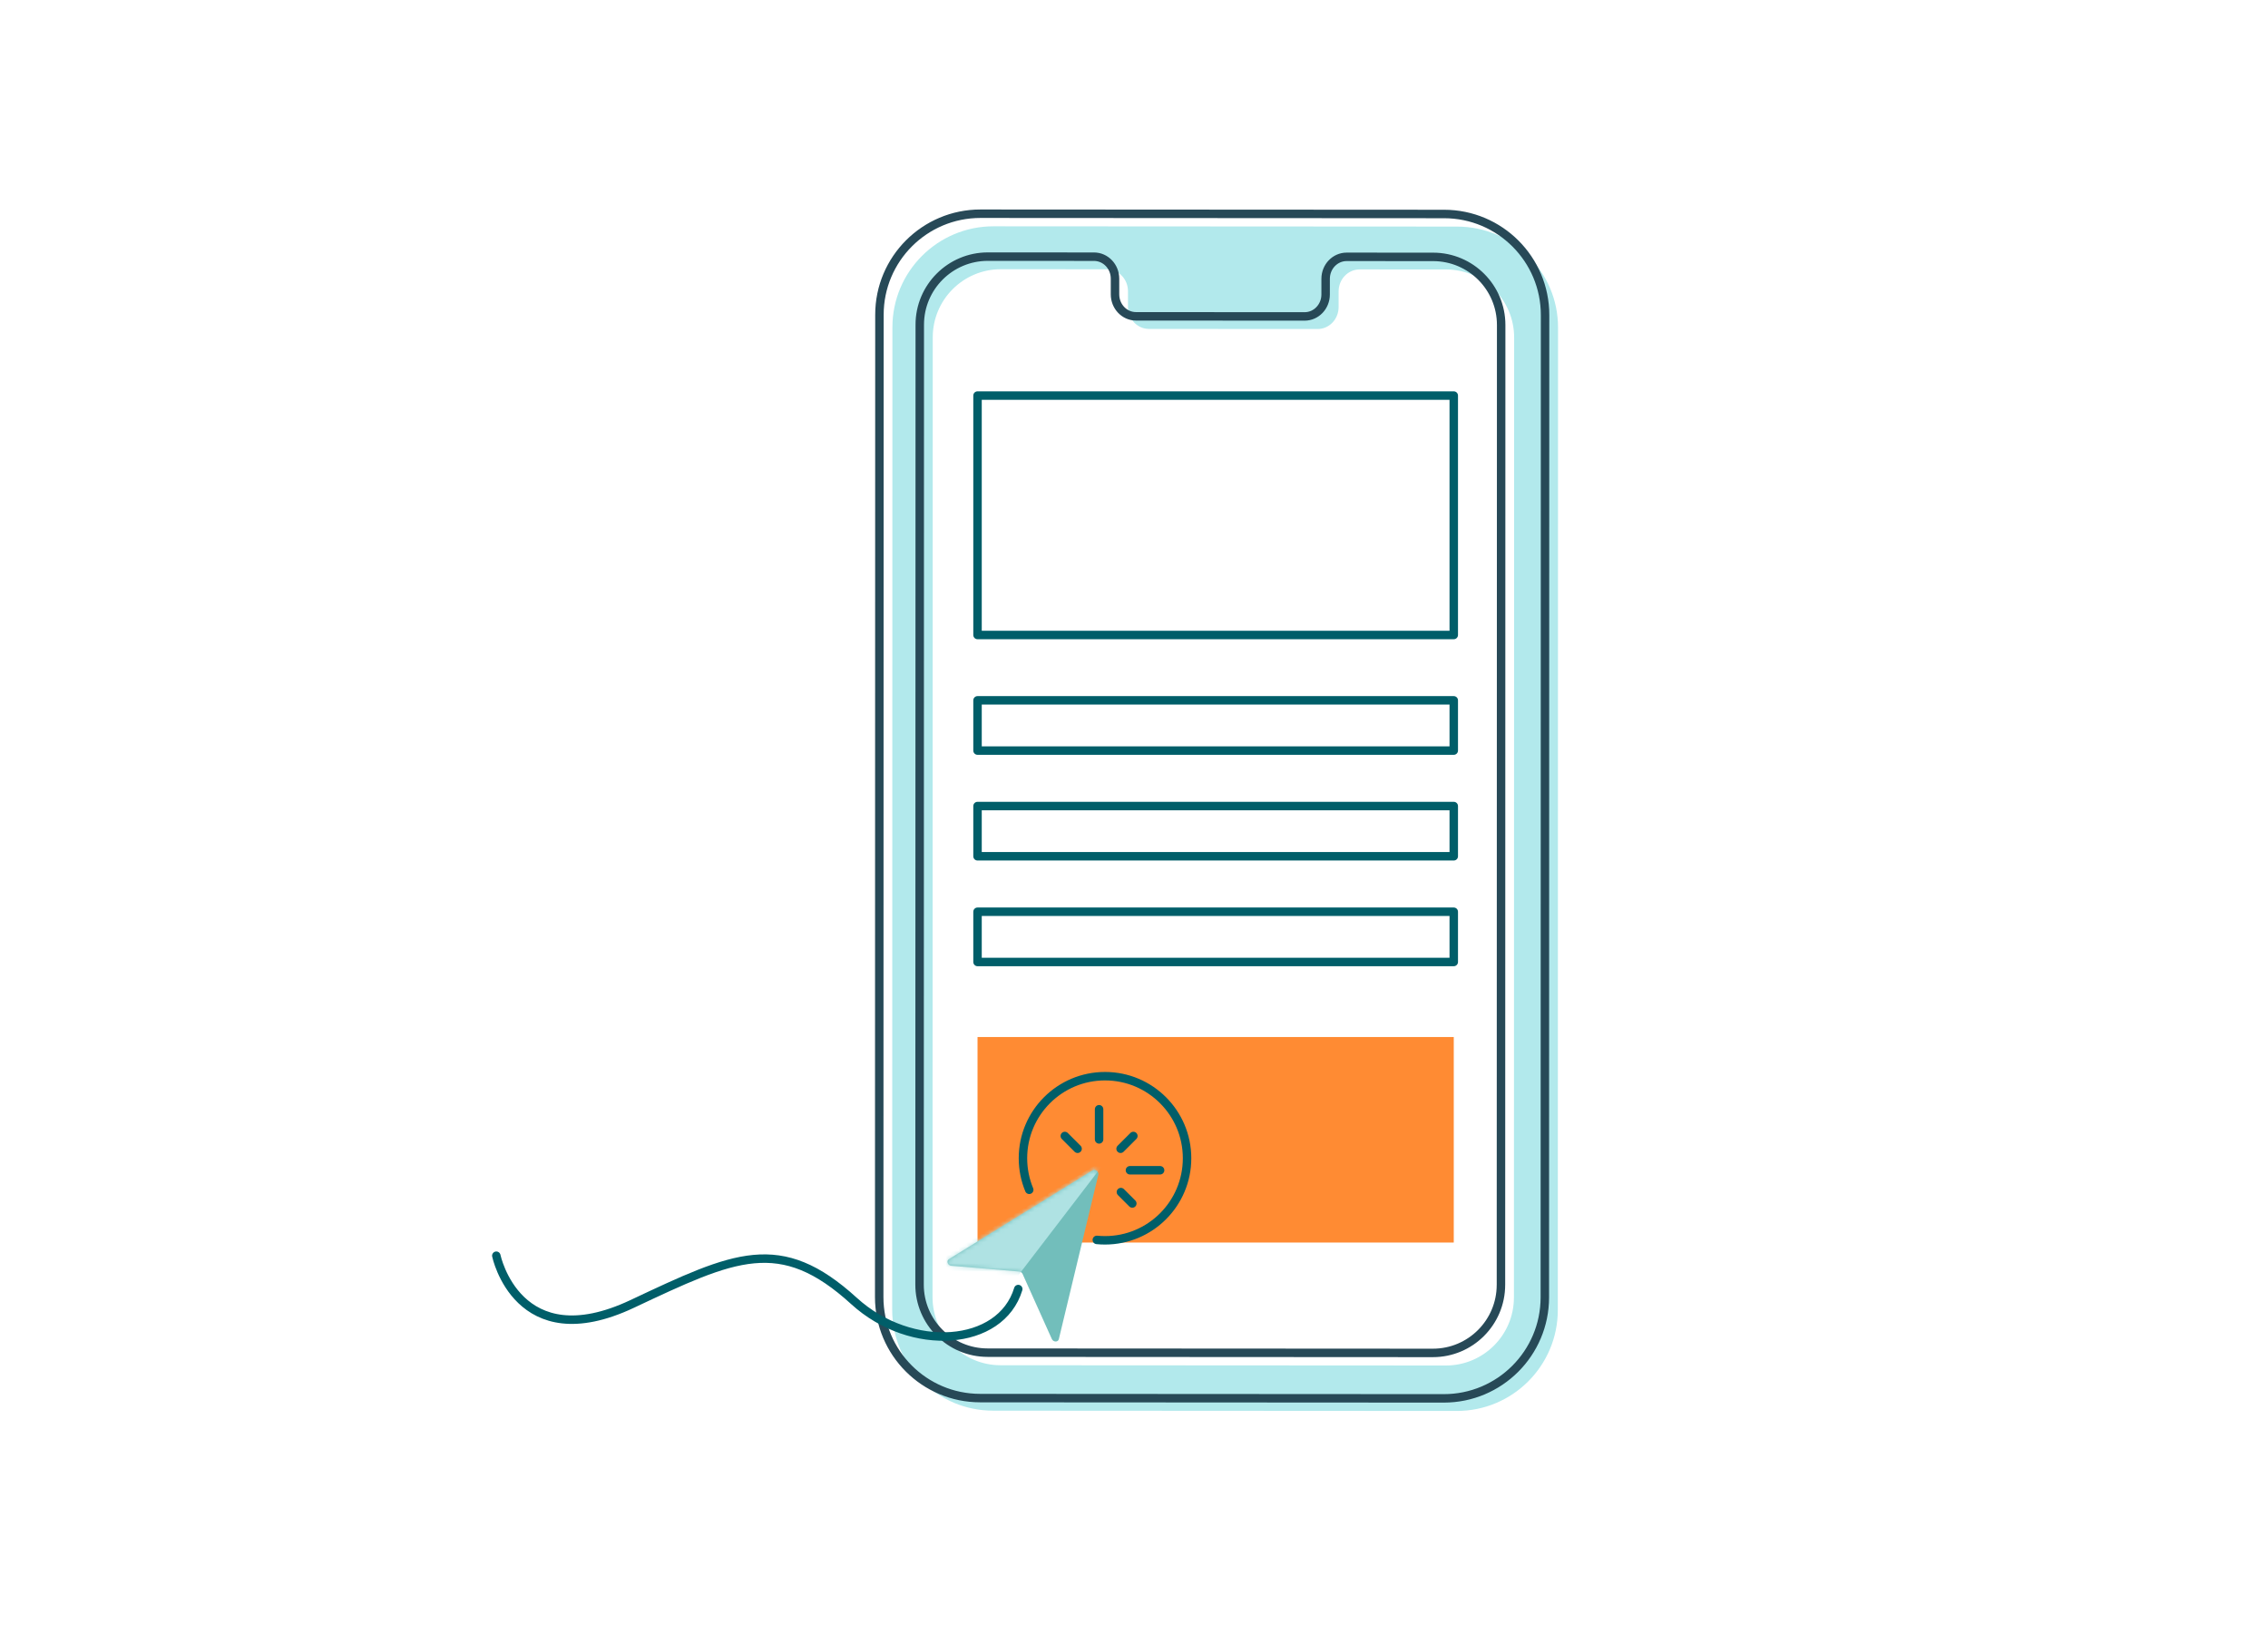<?xml version="1.0" encoding="UTF-8"?>
<svg xmlns="http://www.w3.org/2000/svg" width="536" height="384" viewBox="0 0 536 384" fill="none">
  <path d="M344.361 53.541L234.788 53.477C221.602 53.47 210.908 64.155 210.906 77.341L210.852 309.475C210.849 322.653 221.528 333.341 234.706 333.347L344.279 333.412C357.465 333.42 368.159 322.734 368.161 309.549L368.215 77.414C368.217 64.236 357.539 53.549 344.361 53.541ZM357.788 306.59C357.786 315.476 350.579 322.678 341.693 322.672L236.463 322.611C227.581 322.606 220.385 315.404 220.387 306.521L220.438 79.701C220.44 70.815 227.647 63.613 236.533 63.618L254.426 63.628L261.616 63.633C264.358 63.634 266.58 65.959 266.58 68.825V72.533C266.579 75.399 268.801 77.724 271.542 77.725L311.39 77.748C314.131 77.75 316.355 75.427 316.354 72.561L316.356 68.853C316.356 65.988 318.579 63.665 321.321 63.667L341.764 63.679C350.645 63.684 357.841 70.886 357.84 79.768L357.79 306.589L357.788 306.59Z" fill="#B2E9EC"></path>
  <path d="M341.294 50.566L231.721 50.502C218.535 50.495 207.841 61.18 207.839 74.366L207.785 306.5C207.782 319.678 218.461 330.366 231.639 330.372L341.212 330.437C354.398 330.445 365.092 319.759 365.094 306.574L365.148 74.439C365.15 61.261 354.472 50.574 341.294 50.566ZM354.721 303.615C354.719 312.501 347.512 319.703 338.626 319.697L233.396 319.636C224.514 319.631 217.318 312.429 217.32 303.546L217.371 76.726C217.373 67.84 224.58 60.638 233.466 60.643L251.359 60.653L258.549 60.658C261.291 60.659 263.513 62.984 263.513 65.85V69.558C263.512 72.424 265.734 74.749 268.475 74.75L308.323 74.773C311.064 74.775 313.288 72.452 313.287 69.586L313.289 65.878C313.289 63.013 315.512 60.69 318.254 60.692L338.697 60.704C347.578 60.709 354.774 67.911 354.773 76.793L354.723 303.614L354.721 303.615Z" stroke="#274957" stroke-width="2" stroke-linecap="round" stroke-linejoin="round"></path>
  <path d="M343.569 93.474H231.02V150.051H343.569V93.474Z" stroke="#005E69" stroke-width="2" stroke-linecap="round" stroke-linejoin="round"></path>
  <path d="M343.569 165.492H231.02V177.364H343.569V165.492Z" stroke="#005E69" stroke-width="2" stroke-linecap="round" stroke-linejoin="round"></path>
  <path d="M343.569 190.469H231.02V202.341H343.569V190.469Z" stroke="#005E69" stroke-width="2" stroke-linecap="round" stroke-linejoin="round"></path>
  <path d="M343.569 215.446H231.02V227.318H343.569V215.446Z" stroke="#005E69" stroke-width="2" stroke-linecap="round" stroke-linejoin="round"></path>
  <path d="M343.569 245.05H231.02V293.615H343.569V245.05Z" fill="#FF8B33"></path>
  <path d="M243.24 281.151C242.284 278.856 241.756 276.338 241.756 273.697C241.756 262.987 250.438 254.305 261.148 254.305C271.858 254.305 280.54 262.987 280.54 273.697C280.54 284.407 271.858 293.089 261.148 293.089C260.495 293.089 259.849 293.057 259.212 292.994" stroke="#005E69" stroke-width="2" stroke-linecap="round" stroke-linejoin="round"></path>
  <path d="M267.851 268.434C264.03 272.255 264.906 271.379 264.906 271.379" stroke="#005E69" stroke-width="2" stroke-linecap="round" stroke-linejoin="round"></path>
  <path d="M254.593 281.691C250.772 285.512 251.857 284.427 251.857 284.427" stroke="#005E69" stroke-width="2" stroke-linecap="round" stroke-linejoin="round"></path>
  <path d="M259.749 262.116V269.243" stroke="#005E69" stroke-width="2" stroke-linecap="round" stroke-linejoin="round"></path>
  <path d="M251.648 268.434C255.469 272.255 254.593 271.379 254.593 271.379" stroke="#005E69" stroke-width="2" stroke-linecap="round" stroke-linejoin="round"></path>
  <path d="M264.905 281.691C268.726 285.512 267.431 284.217 267.431 284.217" stroke="#005E69" stroke-width="2" stroke-linecap="round" stroke-linejoin="round"></path>
  <path d="M267.041 276.535H274.168" stroke="#005E69" stroke-width="2" stroke-linecap="round" stroke-linejoin="round"></path>
  <path d="M258.181 276.57L224.255 297.54C223.582 297.956 223.974 299.03 224.826 299.103L240.847 300.468C241.203 300.498 241.532 300.732 241.679 301.059L248.579 316.407C248.927 317.18 250.052 317.206 250.235 316.444L259.576 277.579C259.754 276.837 258.83 276.168 258.181 276.57Z" fill="#72BEBB"></path>
  <mask id="mask0_84_66" style="mask-type:luminance" maskUnits="userSpaceOnUse" x="223" y="276" width="37" height="42">
    <path d="M258.181 276.57L224.255 297.54C223.582 297.956 223.974 299.03 224.826 299.103L240.847 300.468C241.203 300.498 241.532 300.732 241.679 301.059L248.579 316.407C248.927 317.18 250.052 317.206 250.235 316.444L259.576 277.579C259.754 276.837 258.83 276.168 258.181 276.57Z" fill="white"></path>
  </mask>
  <g mask="url(#mask0_84_66)">
    <path d="M262.135 273.325L237.861 305.017L214.223 302.289L262.135 273.325Z" fill="#AFE2E3"></path>
  </g>
  <path d="M117.295 296.725C117.295 296.725 122.309 320.871 149.378 308.133C173.621 296.725 184.366 291.5 201.84 307.432C215.381 319.778 236.532 318.225 240.644 304.605" stroke="#005E69" stroke-width="2" stroke-linecap="round" stroke-linejoin="round"></path>
</svg>
